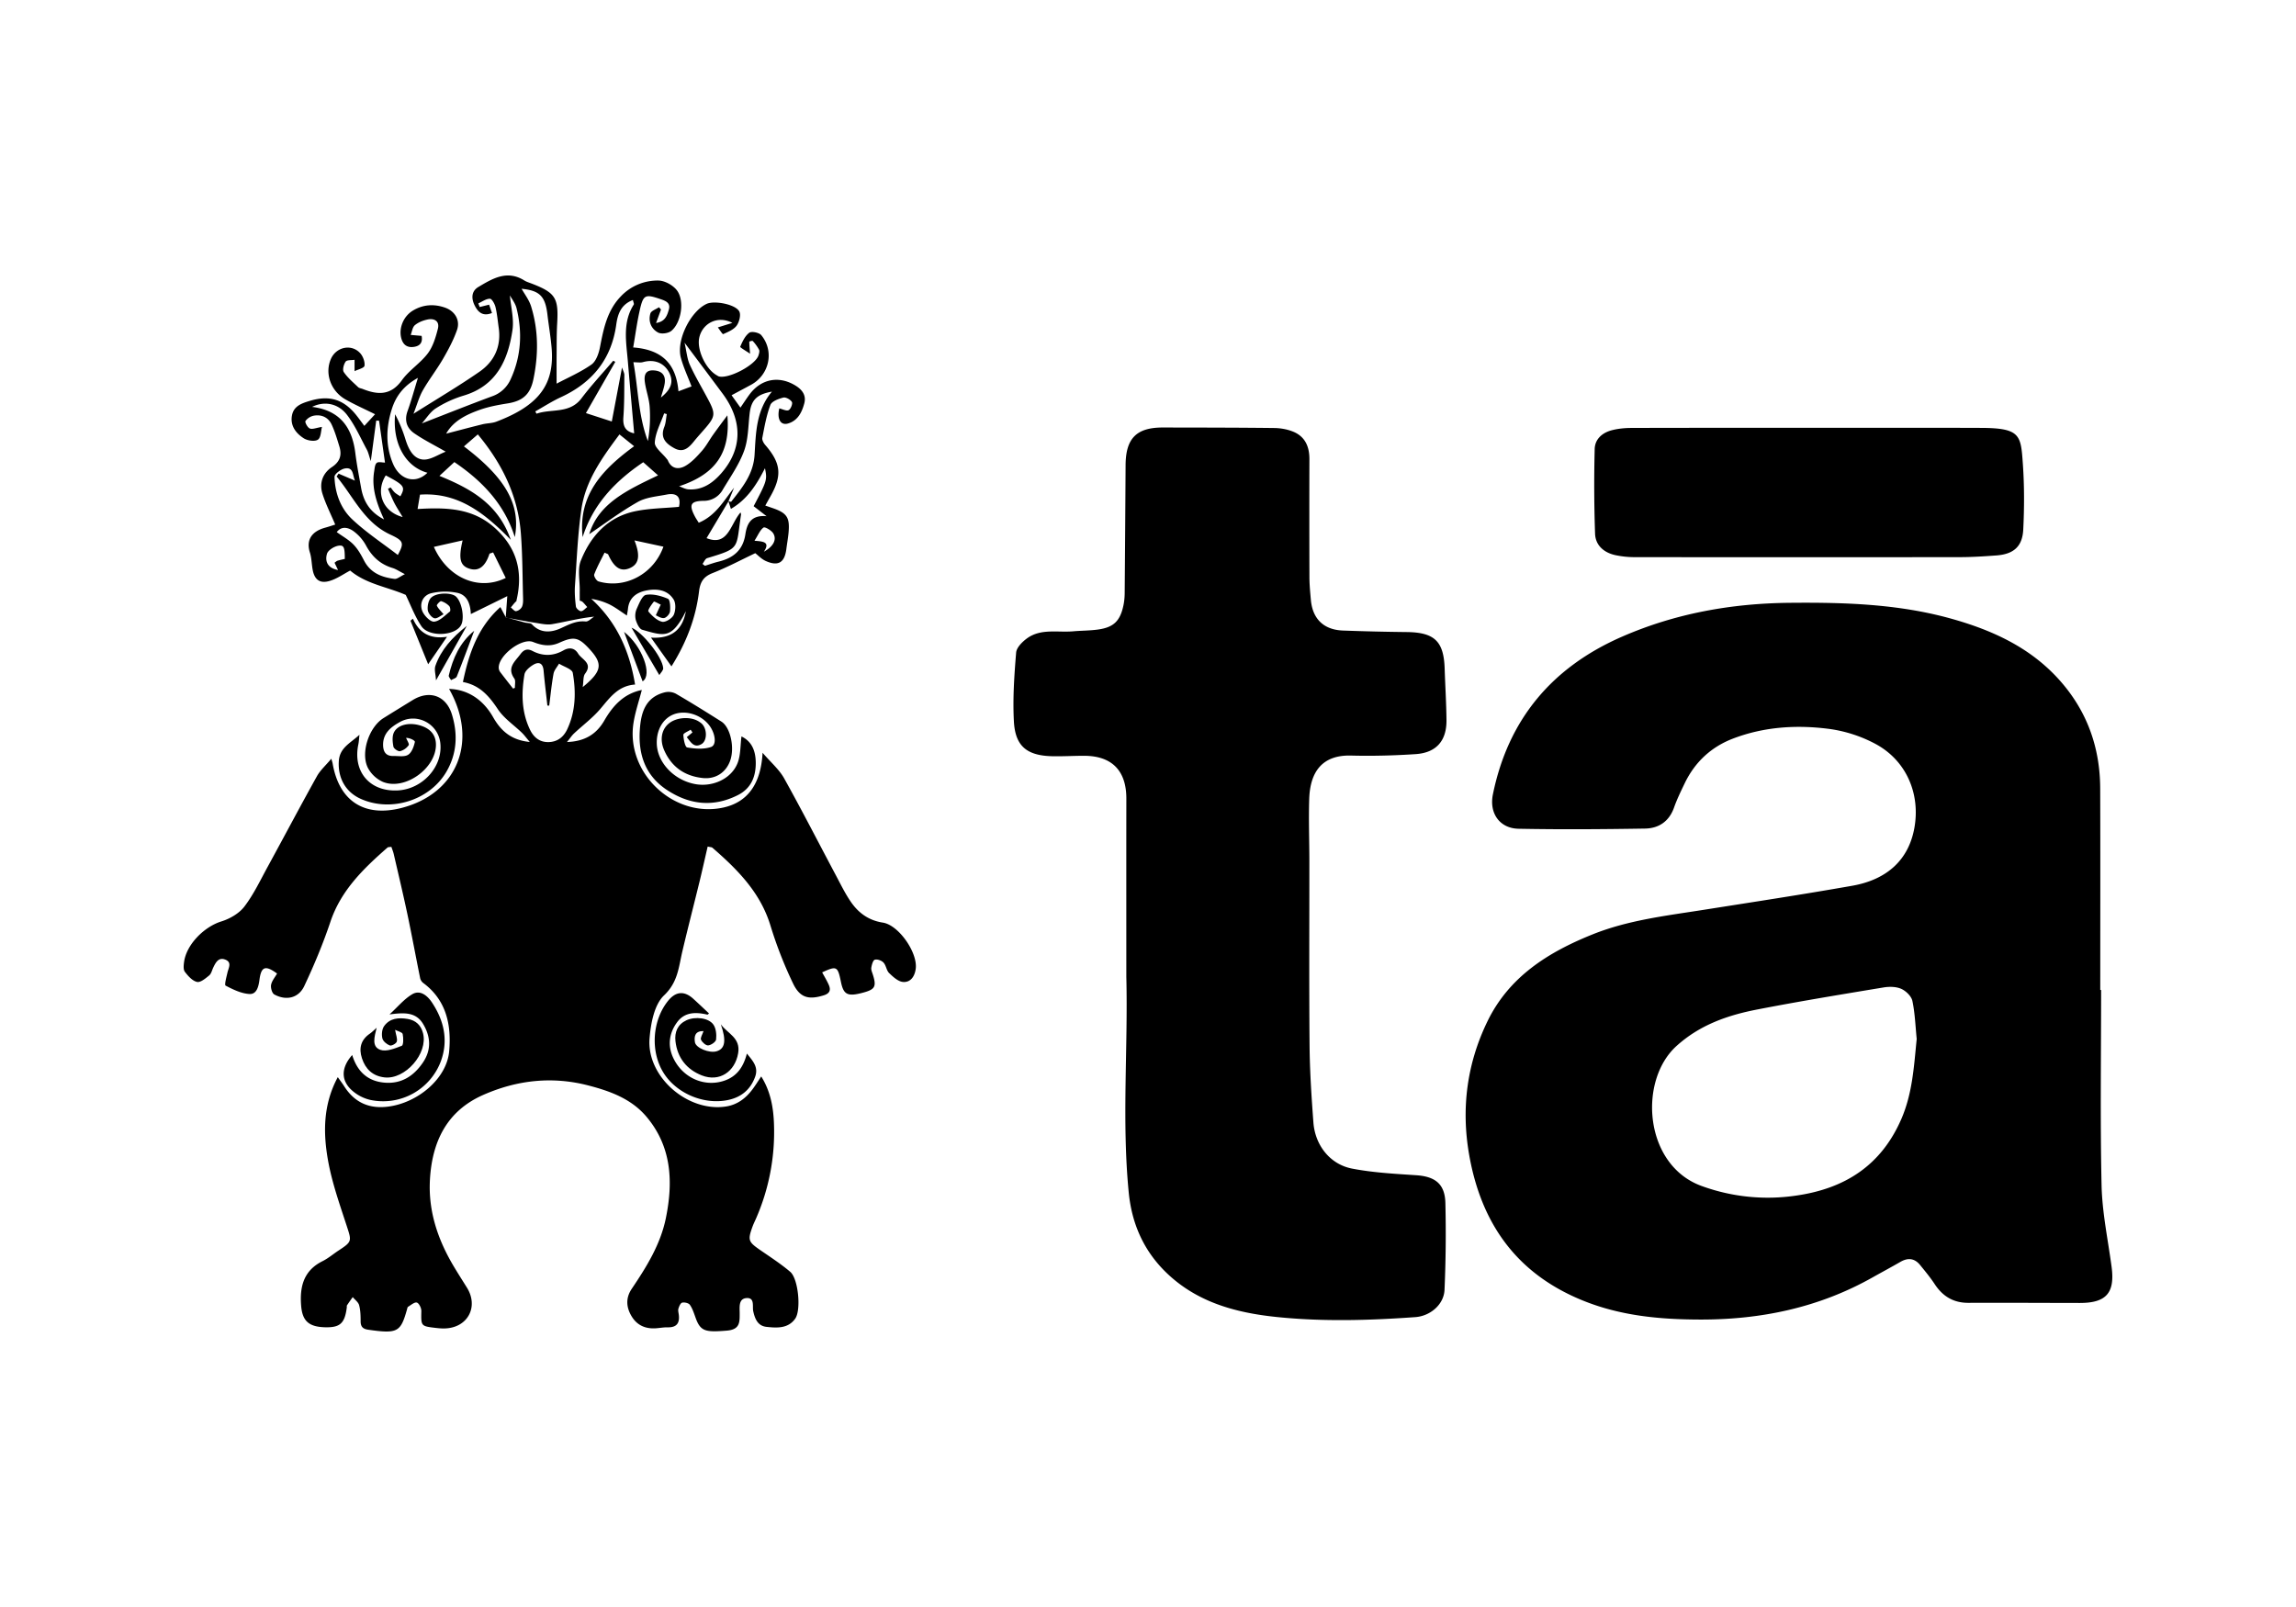 <svg xmlns="http://www.w3.org/2000/svg" width="100" height="70"><g fill="#000" fill-rule="evenodd"><path d="M83.48 45.254c-.056-.553-.074-1.114-.188-1.655-.044-.205-.28-.434-.484-.525-.225-.1-.523-.103-.775-.061-1.836.304-3.674.605-5.5.96-1.289.25-2.498.669-3.517 1.592-1.676 1.519-1.413 5.207 1.119 6.104a8.4 8.4 0 0 0 4.108.408c2.113-.306 3.689-1.311 4.567-3.332.488-1.125.55-2.3.67-3.49m8.032-2.132c0 2.838-.043 5.678.02 8.515.027 1.18.277 2.357.435 3.534.154 1.142-.225 1.584-1.382 1.584-1.617-.001-3.235-.013-4.852-.005-.65.002-1.116-.28-1.467-.812-.193-.293-.418-.566-.64-.838-.243-.298-.532-.322-.86-.132-.394.228-.796.442-1.192.665-2.334 1.32-4.86 1.85-7.519 1.845-1.788-.003-3.536-.166-5.216-.87-2.823-1.18-4.328-3.35-4.848-6.288-.358-2.028-.104-3.984.795-5.835.945-1.946 2.648-3.009 4.573-3.783 1.54-.619 3.177-.81 4.8-1.065 2.17-.342 4.344-.673 6.509-1.054 1.554-.273 2.465-1.16 2.71-2.516.27-1.495-.353-2.944-1.694-3.664a6 6 0 0 0-1.986-.649c-1.422-.19-2.85-.104-4.21.414-.959.364-1.669 1.027-2.115 1.956-.165.344-.334.689-.46 1.047-.214.608-.666.911-1.266.92-1.835.03-3.672.044-5.507.008-.827-.016-1.284-.68-1.119-1.494.666-3.27 2.575-5.537 5.61-6.866 2.33-1.02 4.784-1.458 7.323-1.482 2.356-.022 4.702.047 6.99.68 1.805.5 3.478 1.255 4.76 2.693 1.197 1.343 1.762 2.928 1.768 4.713.01 2.926.003 5.853.003 8.779zM33.269 24.033c.42-.233.57-.53.41-.798-.08-.133-.364-.297-.423-.256-.152.106-.231.318-.396.576.39.03.694.053.409.478m-18.252.313c0-.51-.038-.616-.286-.573-.186.033-.446.196-.491.353-.094.327.028.623.483.704l-.153-.318c.057-.04.09-.075.128-.087.096-.03.196-.05.319-.079m1.784-3.638c-.45.713-.158 1.572.736 1.815-.162-.272-.273-.441-.365-.62-.101-.2-.184-.408-.275-.613l.117-.057c.06.076.113.16.184.224s.156.108.238.163c.23-.41.178-.482-.635-.912m-2.134 2.471c.258.187.525.332.727.54.19.196.332.446.458.692.281.547.773.737 1.329.805.115.015.247-.107.453-.206-.252-.128-.386-.223-.536-.268-.537-.162-.902-.5-1.164-.994a1.9 1.9 0 0 0-.513-.592c-.26-.198-.556-.244-.754.023m12.92-7.4c.21 1.145.21 2.32.63 3.433a6 6 0 0 0 .078-1.499c-.027-.362-.162-.714-.21-1.076-.033-.256 0-.52.373-.503.366.016.545.208.492.568-.03.197-.102.387-.165.614.455-.36.559-.697.362-1.082-.223-.432-.653-.598-1.146-.46-.107.03-.229.005-.414.005m-10.26 8.395c.276-.514.268-.612-.325-.887-1.145-.53-1.606-1.648-2.341-2.53l.084-.126.715.305c-.109-.245-.057-.608-.452-.527-.171.035-.442.24-.439.361.02.707.266 1.38.776 1.856.612.574 1.324 1.043 1.981 1.548m4.152-.111-.157.053q-.268.831-.85.663c-.427-.123-.516-.422-.322-1.24l-1.252.283c.593 1.342 1.94 1.937 3.13 1.353q-.275-.556-.549-1.112m5.005.077-.152-.067c-.155.314-.326.622-.45.948-.028.071.095.278.184.304 1.153.34 2.4-.31 2.83-1.512l-1.262-.273c.277.695.186 1.056-.234 1.22-.378.147-.658-.042-.916-.62m-4.136 5.855.08-.033c-.007-.138.04-.312-.027-.406-.335-.474.033-.742.266-1.059.143-.194.298-.26.525-.142.45.235.904.228 1.345-.022.266-.151.497-.107.646.14.159.261.65.412.301.873-.09.12-.063.33-.103.584.848-.695.887-1.013.29-1.662-.465-.503-.666-.562-1.308-.271-.402.182-.762.12-1.143-.032-.501-.2-1.554.62-1.495 1.157a.34.34 0 0 0 .067.159q.275.36.556.714m-.139-17.129c.044.508.183 1.021.113 1.505-.193 1.323-.704 2.446-2.15 2.868a4.8 4.8 0 0 0-1.191.55c-.246.157-.413.437-.607.654 1.047-.406 2.045-.805 3.053-1.178a1.37 1.37 0 0 0 .815-.746c.46-1 .516-2.038.257-3.093-.053-.215-.207-.405-.29-.56m-5.698 5.459-.124-.004-.236 1.765c-.078-.23-.105-.375-.172-.499-.277-.512-.513-1.058-.864-1.515-.393-.513-.999-.61-1.521-.348 1.213.15 1.745.893 1.883 2.01.063.508.162 1.013.252 1.518.104.583.373 1.052 1 1.375-.332-.719-.552-1.38-.43-2.103.02-.127.03-.294.111-.361.075-.061.24-.013.359-.013zm2.107 2.268c-.955-.26-1.528-1.274-1.408-2.548q.277.527.45 1.092c.129.412.33.837.757.88.322.031.673-.221.997-.342-.51-.294-.964-.518-1.374-.803-.325-.226-.435-.561-.287-.97.164-.454.29-.922.45-1.442-.608.336-.959.784-1.14 1.37-.248.794-.274 1.589.053 2.365.302.719.985.903 1.502.398m.815-1.703c.53-.138 1.056-.279 1.584-.409.198-.048.415-.042.603-.114 1.855-.705 2.542-1.622 2.405-3.222-.041-.482-.125-.96-.181-1.44-.095-.812-.347-1.05-1.125-1.126.126.228.324.48.413.766.325 1.046.323 2.111.1 3.179-.138.658-.464.944-1.127 1.049-.404.064-.813.14-1.197.275-.596.21-1.164.487-1.475 1.042m8.133-5.822c-.519.198-.66.609-.724 1.068-.208 1.512-1.046 2.536-2.415 3.167-.384.177-.742.41-1.112.618l.054.1c.648-.228 1.438.016 1.956-.668.43-.57.92-1.095 1.385-1.64l.09.048-1.28 2.233 1.127.366.446-2.354c.046.145.102.237.101.33-.005.612.003 1.227-.042 1.837-.028.383.077.616.47.704-.092-1.05-.187-2.086-.274-3.123-.07-.843-.245-1.7.256-2.487.02-.033-.018-.104-.038-.2M25.25 26.164c0-.19-.002-.316 0-.442.007-.436-.104-.92.047-1.3.432-1.08 1.181-1.907 2.376-2.154.62-.128 1.266-.131 1.899-.19.098-.424-.089-.623-.534-.536-.428.084-.898.117-1.263.325-.762.432-1.468.966-2.112 1.4.41-1.354 1.694-1.935 2.998-2.561l-.645-.572c-1.234.831-2.187 1.84-2.64 3.262-.205-1.854.896-2.972 2.242-3.959l-.638-.514c-.748 1.006-1.474 2.008-1.656 3.247-.162 1.099-.204 2.217-.281 3.327-.022.306.002.618.04.923.01.08.146.203.224.203.09 0 .18-.115.27-.18-.07-.076-.132-.16-.208-.228-.04-.036-.104-.045-.12-.051m-6.11-5.435c1.352.552 2.56 1.211 3.107 2.785-1.147-1.173-2.3-2.08-3.954-1.968l-.105.626c1.232-.072 2.378-.05 3.337.8.966.855 1.285 1.903.96 3.226.063-.037.006-.016-.033.023-.073.075-.136.16-.203.241.077.058.161.17.23.161a.38.38 0 0 0 .253-.185c.053-.112.055-.256.051-.386-.026-.94-.024-1.882-.096-2.818-.126-1.633-.813-3.036-1.875-4.312l-.605.523c1.815 1.372 2.48 2.54 2.216 3.951-.45-1.43-1.41-2.44-2.633-3.268zm4.781 10.009-.08-.006c-.055-.509-.12-1.017-.165-1.526-.029-.317-.201-.395-.443-.252-.161.095-.362.262-.389.423-.139.82-.13 1.641.243 2.412.154.318.405.54.793.536.399-.005.666-.218.827-.56.369-.787.386-1.627.24-2.457-.03-.163-.39-.268-.598-.4-.083.147-.212.285-.24.44-.084.46-.128.926-.188 1.39m5.656-9.557c.135.047.268.125.406.135.615.044 1.068-.28 1.443-.713.914-1.052.924-2.278.047-3.458-.522-.703-1.047-1.402-1.657-2.218.089.387.11.701.232.968.244.531.549 1.035.821 1.554.295.562.277.705-.13 1.18-.172.201-.352.395-.518.601-.226.282-.47.505-.856.291-.362-.2-.618-.448-.433-.92.07-.174.075-.374.11-.563l-.115-.032c-.147.42-.38.837-.407 1.266-.014.225.332.473.515.71.018.023.042.045.053.07.158.384.48.405.763.243.275-.157.506-.41.72-.653.19-.216.327-.48.496-.716.211-.296.43-.586.614-.834.136 1.61-.487 2.554-2.104 3.09m2.152.656c.042.005.11.03.122.012.475-.61.963-1.185 1.015-2.041.058-.943.062-1.931.756-2.75-.66.115-.902.37-.97.947-.065.55-.058 1.13-.244 1.637-.218.598-.6 1.137-.93 1.691a.94.94 0 0 1-.836.482c-.561.01-.645.166-.38.671.05.097.114.188.172.283.743-.309 1.088-.957 1.539-1.525zc-.326.55-.653 1.098-.954 1.603.94.377 1.034-.614 1.48-1.12.015.058.024.073.022.086-.231 1.505 0 1.46-1.476 1.906-.085.026-.136.165-.203.251l.105.082c.195-.06.387-.131.585-.179.641-.154 1.07-.49 1.177-1.192.066-.436.229-.853.923-.79l-.563-.435c.582-1.105.594-1.144.494-1.654-.361.706-.765 1.355-1.484 1.771zM22.027 26.9l.067-.932-1.587.78c-.018-.381-.124-.816-.572-.92a2.6 2.6 0 0 0-1.145.011c-.349.08-.53.424-.402.766.077.205.354.489.518.474.242-.02.47-.268.688-.44.036-.027.018-.193-.03-.24a.83.83 0 0 0-.35-.213c-.046-.012-.203.158-.188.194.05.116.155.21.293.377-.125.06-.289.205-.402.173-.125-.035-.273-.226-.287-.362-.018-.176.031-.424.15-.535.248-.231.88-.224 1.075-.051.257.228.388.933.23 1.24-.248.482-1.41.544-1.736.049-.285-.433-.47-.931-.678-1.358-.802-.35-1.719-.47-2.42-1.06-.283.148-.57.356-.89.451-.436.13-.668-.057-.746-.5-.043-.245-.044-.502-.118-.737-.174-.55.082-.92.659-1.08.164-.045.326-.1.444-.137-.193-.459-.413-.889-.556-1.343-.147-.465.012-.895.414-1.163.36-.24.437-.53.32-.905-.098-.32-.193-.644-.334-.946-.145-.31-.432-.445-.768-.388a.6.6 0 0 0-.371.233c-.035.054.09.288.189.327.117.046.283-.03.529-.069-.046.167-.042.468-.178.556-.139.092-.457.043-.62-.063-.34-.22-.592-.548-.508-.996.078-.41.43-.527.771-.63.873-.265 1.5-.062 2.06.66.1.127.194.259.32.428l.467-.507c-.452-.225-.878-.412-1.281-.641-.657-.373-.922-1.147-.637-1.778.234-.519.9-.656 1.274-.236.121.136.208.371.184.544-.013.097-.283.16-.433.234v-.495c-.134.023-.332 0-.388.08-.084.117-.147.358-.081.455.166.246.404.446.623.655.049.047.135.055.203.082.654.26 1.223.291 1.705-.382.312-.435.804-.74 1.128-1.168.226-.3.345-.702.44-1.077.08-.323-.15-.462-.449-.4-.195.04-.401.12-.551.245-.107.088-.127.28-.185.427l.475.041c.04.199.008.423-.318.477-.312.052-.501-.09-.574-.403-.1-.426.106-.93.512-1.175.441-.266.917-.298 1.397-.13.434.15.674.547.525.975-.152.438-.377.856-.61 1.259-.273.469-.61.901-.879 1.372-.161.283-.247.61-.407 1.019 1.038-.657 1.98-1.211 2.875-1.832.645-.447.954-1.101.838-1.912-.043-.304-.07-.613-.142-.911-.034-.138-.16-.359-.243-.357-.169.002-.336.128-.504.204l.06.157.41-.102c.04.113.08.23.125.363-.39.157-.597-.028-.743-.308-.158-.305-.168-.635.148-.824.617-.368 1.252-.754 2-.288.098.062.214.096.324.138 1.038.399 1.177.627 1.111 1.74-.026.44-.02.882-.024 1.322s-.001.88-.001 1.297c.493-.261 1.037-.496 1.513-.828.202-.14.32-.475.373-.743.158-.812.311-1.615.921-2.24a2.2 2.2 0 0 1 1.62-.68c.273 0 .626.193.802.412.356.443.21 1.419-.233 1.782-.132.107-.432.148-.576.071-.305-.162-.435-.49-.335-.83.035-.117.244-.183.374-.272l.088.101-.215.585c.399-.058.482-.33.555-.577.083-.28-.108-.377-.343-.456-.691-.235-.769-.211-.928.503-.117.525-.188 1.06-.28 1.596 1.24.092 1.869.698 1.971 1.91l.57-.213c-.165-.434-.353-.833-.466-1.25-.205-.76.416-2.014 1.125-2.346.327-.153 1.246.013 1.419.328.081.148.002.46-.113.62-.129.175-.375.275-.587.37-.03.012-.157-.196-.233-.292l.633-.197c-.651-.343-1.32.032-1.445.66-.104.53.292 1.362.775 1.628.025.014.05.034.077.042.424.124 1.593-.49 1.73-.912.025-.08.057-.187.025-.25a1.8 1.8 0 0 0-.274-.379c-.018-.02-.15.019-.15.03 0 .138.014.277.034.524-.18-.124-.444-.274-.43-.304.095-.224.21-.473.395-.61.1-.075.428-.008.522.105.579.702.352 1.731-.446 2.163-.269.146-.539.29-.847.454l.386.54c.142-.208.258-.386.383-.557.507-.696 1.29-.85 2.019-.401.287.177.471.42.38.768-.103.393-.286.76-.712.882-.332.094-.485-.214-.377-.659.141.033.308.125.406.077.091-.044.185-.282.142-.356-.062-.106-.266-.22-.374-.192-.207.053-.501.161-.562.32-.173.458-.258.95-.352 1.434-.018.093.056.228.126.309.69.796.746 1.332.222 2.251-.071.124-.14.25-.218.39l.319.11c.628.216.756.411.693 1.08-.022.232-.065.464-.094.697-.074.596-.352.772-.898.527-.192-.087-.347-.256-.457-.34-.626.297-1.226.618-1.855.865-.397.156-.543.384-.594.8-.14 1.148-.541 2.213-1.201 3.265l-.892-1.253c.906.059 1.38-.353 1.52-1.153-.045.087-.087.177-.136.262-.535.922-.839.816-1.765.55-.13-.038-.238-.278-.285-.445a.75.75 0 0 1 .047-.473c.102-.225.235-.573.402-.602.303-.054.659.045.955.17.096.041.111.367.09.554-.012.11-.16.274-.262.286-.136.016-.286-.094-.356-.12l.215-.465c-.104-.046-.281-.152-.3-.13-.106.132-.278.378-.237.429.157.19.37.393.595.447.145.035.435-.144.507-.298.087-.189.1-.506-.005-.673-.263-.42-.725-.48-1.177-.393-.428.083-.762.31-.811.803-.009.085-.027.169-.046.29-.267-.174-.495-.35-.748-.478a2.8 2.8 0 0 0-.803-.248c1.1 1.003 1.664 2.253 1.907 3.733-.742.05-1.1.575-1.513 1.06-.337.396-.764.712-1.146 1.07-.098.092-.172.208-.306.373.781-.027 1.285-.346 1.626-.937.373-.643.842-1.167 1.633-1.33-.123.477-.282.941-.36 1.419-.356 2.188 1.749 4.174 3.908 3.703 1.046-.228 1.639-1.013 1.711-2.387.356.415.721.724.94 1.115.777 1.394 1.504 2.816 2.254 4.225.206.388.4.787.647 1.148.333.486.774.814 1.394.91.7.108 1.526 1.313 1.436 2.01-.043.33-.221.6-.55.576-.213-.016-.434-.22-.607-.386-.119-.114-.132-.335-.247-.458-.082-.09-.27-.158-.378-.125-.081.024-.132.22-.153.347-.015.093.035.2.066.297.165.523.1.647-.413.787-.68.185-.861.1-.976-.465-.14-.683-.182-.707-.818-.415.096.177.2.348.282.53.103.224.063.383-.207.468-.662.206-1.045.114-1.347-.525a18 18 0 0 1-.974-2.494c-.438-1.455-1.44-2.46-2.536-3.41-.029-.025-.082-.021-.204-.05-.114.492-.222.98-.34 1.468-.254 1.04-.522 2.075-.767 3.117-.158.676-.19 1.327-.795 1.9-.425.403-.575 1.22-.629 1.869-.137 1.667 1.658 3.225 3.324 2.97.491-.074.862-.353 1.154-.742.132-.175.247-.363.385-.568.412.656.534 1.368.557 2.103a9.4 9.4 0 0 1-.796 4.116c-.048.107-.1.213-.14.323-.213.588-.183.662.328 1.016.446.308.904.604 1.315.953.353.3.483 1.666.216 2.041-.31.435-.794.406-1.247.357-.376-.04-.503-.333-.58-.68-.047-.208.08-.602-.295-.574-.348.027-.297.388-.296.644.001.4.02.725-.556.773-.943.078-1.153.033-1.366-.565-.07-.192-.133-.395-.247-.558-.054-.078-.231-.119-.335-.095-.073.016-.134.162-.164.262-.024.078.005.174.016.261.047.367-.093.56-.483.552-.175-.004-.35.031-.526.042-.448.028-.81-.132-1.045-.522-.24-.397-.262-.803.006-1.2.643-.953 1.25-1.93 1.484-3.072.323-1.58.26-3.108-.84-4.418-.654-.777-1.562-1.112-2.513-1.36-1.583-.416-3.122-.245-4.6.406-1.592.702-2.23 2.042-2.322 3.7-.076 1.385.355 2.633 1.058 3.802.181.302.371.599.557.898.504.815.05 1.706-.905 1.769-.146.01-.294 0-.44-.018-.668-.077-.657-.078-.644-.738.003-.128-.099-.337-.195-.367-.1-.03-.256.107-.381.182-.03.017-.037.078-.049.12-.278.975-.398 1.067-1.692.879-.238-.035-.327-.137-.327-.372 0-.233-.006-.475-.066-.697-.036-.132-.182-.235-.278-.351q-.128.177-.25.358c-.015.021-.005.058-.008.087-.087.699-.293.887-.952.869-.701-.02-.981-.272-1.036-.926-.07-.836.103-1.544.933-1.955.248-.123.463-.31.697-.463.59-.386.57-.41.357-1.063-.308-.944-.645-1.892-.818-2.865-.214-1.204-.217-2.428.426-3.623.11.156.202.276.283.403.45.703 1.084.988 1.915.88 1.292-.167 2.546-1.22 2.653-2.407.103-1.139-.116-2.228-1.13-2.979a.37.37 0 0 1-.133-.205c-.189-.93-.36-1.862-.556-2.79-.185-.875-.393-1.746-.594-2.617-.025-.108-.069-.212-.104-.317-.083.014-.14.005-.167.03-1.043.914-2.027 1.86-2.489 3.238-.32.954-.711 1.89-1.14 2.8-.249.526-.793.642-1.303.362-.099-.054-.164-.288-.14-.419.034-.175.17-.331.26-.492-.511-.375-.69-.305-.766.27-.037.285-.116.64-.436.621-.356-.02-.714-.195-1.039-.365-.057-.03.036-.371.08-.564.047-.208.206-.45-.093-.568-.291-.116-.416.12-.522.34-.058.119-.087.272-.18.348-.158.13-.38.317-.53.283-.203-.046-.39-.257-.529-.44-.073-.096-.054-.285-.035-.427.103-.767.877-1.535 1.621-1.767.372-.115.777-.348 1.007-.65.404-.53.695-1.149 1.018-1.739.716-1.31 1.414-2.631 2.14-3.936.146-.262.385-.472.628-.763.032.116.049.161.057.208.283 1.643 1.385 2.352 3.004 1.935 2.436-.628 3.351-2.923 2.067-5.184.783.02 1.468.44 1.915 1.226.339.598.787 1.006 1.6 1.085-.15-.177-.237-.297-.341-.399-.351-.34-.782-.627-1.047-1.024-.381-.573-.79-1.053-1.524-1.188.262-1.245.643-2.378 1.632-3.265.09.17.163.31.237.447l.82.224c.107.03.257.015.32.083.38.41.86.351 1.263.165.355-.163.667-.332 1.074-.291.116.012.247-.137.372-.211-.635.066-1.228.222-1.83.327-.231.041-.485-.02-.725-.057-.434-.068-.865-.153-1.298-.231M49.056 42.553c0-2.588-.003-5.175.001-7.763.003-1.217-.625-1.865-1.838-1.868-.47-.001-.94.03-1.41.018-1.087-.03-1.593-.44-1.65-1.521-.053-.994.016-1.998.098-2.992.018-.223.272-.474.48-.625.607-.435 1.332-.243 2.009-.303.365-.032.735-.027 1.098-.08.663-.097.941-.373 1.083-1.034.04-.185.057-.378.058-.568q.023-2.778.039-5.556c.007-1.166.473-1.64 1.62-1.639 1.618.003 3.235.003 4.852.022.273.003.562.053.815.154.527.21.72.65.719 1.199q-.007 2.58.001 5.161c.002.322.033.645.062.967.073.835.56 1.31 1.4 1.341q1.387.051 2.775.066c1.21.014 1.616.4 1.653 1.597.024.748.072 1.497.079 2.245.008.895-.447 1.416-1.342 1.475-.936.062-1.878.087-2.816.063-1.247-.032-1.78.701-1.82 1.88-.03.909.006 1.82.006 2.73.002 2.676-.015 5.353.009 8.03.01 1.114.084 2.23.167 3.343.074.992.724 1.822 1.682 2.008.915.177 1.858.227 2.791.289.821.054 1.252.37 1.275 1.199a56 56 0 0 1-.037 3.79c-.026.642-.62 1.145-1.271 1.192-2.01.144-4.02.202-6.028-.004-1.798-.184-3.502-.645-4.843-1.957-.969-.95-1.482-2.122-1.613-3.475-.305-3.125-.027-6.257-.104-9.384M78.747 18.636c2.514 0 5.029-.006 7.543.003 1.714.006 1.726.323 1.813 1.563.067.95.065 1.91.018 2.862-.036.743-.42 1.072-1.158 1.13-.54.04-1.084.075-1.626.075q-7.08.008-14.16 0a4 4 0 0 1-.785-.08c-.513-.1-.898-.417-.92-.933a61 61 0 0 1-.017-3.69c.009-.443.333-.717.746-.825.28-.073.58-.1.871-.1 2.559-.008 5.117-.005 7.675-.005"/><path d="m29.912 32.11.248-.206-.081-.119c-.112.075-.318.152-.316.223.007.194.075.535.165.55.34.06.724.089 1.04-.02.257-.089.189-.591-.076-.941-.352-.465-1.022-.676-1.537-.485-.473.175-.767.676-.75 1.279.023.82.74 1.584 1.656 1.76.767.15 1.598-.224 1.866-.919.135-.35.115-.76.167-1.153.452.215.615.63.622 1.126.009.616-.198 1.134-.773 1.426-1.066.541-2.102.43-3.086-.215-.946-.62-1.264-1.544-1.19-2.627.049-.738.236-1.412 1.074-1.628a.7.7 0 0 1 .489.053c.672.39 1.333.802 1.99 1.218.394.25.583 1.129.384 1.696-.182.52-.636.822-1.198.762-.774-.083-1.347-.472-1.67-1.192-.207-.457-.13-.905.182-1.173.332-.285.957-.33 1.324-.093.05.032.099.066.139.108.222.233.22.724-.024.87-.323.191-.464-.073-.645-.3M15.656 32.006c-.021.193-.025.306-.048.415-.25 1.189.493 2.067 1.705 2.01 1.098-.05 1.993-1.052 1.862-2.083-.104-.826-1.013-1.307-1.751-.901-.387.213-.747.486-.739 1.008.005.292.123.483.445.476.219-.005.482.049.644-.053.159-.098.25-.354.295-.557.015-.063-.215-.181-.383-.18.042.11.15.267.113.32a.68.68 0 0 1-.374.261c-.084.018-.274-.111-.29-.198-.038-.2-.062-.447.022-.619.166-.341.665-.447 1.14-.305.46.137.692.423.69.847-.005 1.029-1.354 1.995-2.306 1.613a1.38 1.38 0 0 1-.654-.605c-.336-.654.043-1.78.674-2.174q.635-.395 1.273-.786c.723-.445 1.452-.203 1.707.621.266.857.224 1.716-.244 2.51-.734 1.245-2.422 1.766-3.737 1.166-.66-.3-.99-.92-.943-1.64.037-.582.497-.776.9-1.146M32.53 45.892c.26.325.513.584.359 1.012-.205.565-.608.89-1.178 1.011-1.066.225-2.274-.298-2.826-1.207-.563-.926-.474-2.254.208-3.107.336-.42.71-.453 1.107-.09.227.206.449.417.681.635-.04.03-.06.054-.072.051-.498-.116-.986-.123-1.32.333-.365.499-.423 1.062-.133 1.62.435.838 1.365 1.21 2.197.922.551-.19.829-.604.977-1.18M15.34 45.957c.215.702.658 1.137 1.403 1.202.734.064 1.269-.283 1.669-.864.384-.557.351-1.139.013-1.697-.323-.533-.849-.488-1.46-.411.361-.33.639-.674.996-.882.349-.202.664.079.85.358.52.78.724 1.636.396 2.549a2.686 2.686 0 0 1-3.076 1.7 1.8 1.8 0 0 1-.636-.284c-.644-.45-.697-1.06-.156-1.671"/><path d="M30.642 44.913c-.36-.008-.42.214-.375.488.042.25.624.483.937.394.383-.11.436-.47.191-1.177.282.4.873.583.754 1.262-.14.808-.818 1.263-1.58.965-.668-.261-1.068-.774-1.15-1.491-.044-.391.09-.731.477-.911.384-.178.977-.108 1.18.195.113.168.136.432.113.642-.012.104-.217.245-.345.257-.1.009-.262-.134-.312-.247-.037-.084.061-.227.11-.377M16.404 44.77c-.098.403-.226.823.162.96.264.093.638-.062.935-.177.073-.029.075-.345.037-.512-.019-.08-.21-.12-.33-.182.04.237.111.392.073.514-.026.085-.228.194-.305.166-.132-.05-.293-.182-.322-.307-.04-.166-.02-.398.073-.531.248-.351.632-.383 1.03-.316.358.061.578.274.667.618.23.884-.778 2.036-1.684 1.927-.508-.061-.822-.359-.976-.833-.143-.44-.047-.807.35-1.076.084-.056.154-.132.29-.252M18.648 28.934l-.77-1.896.105-.087c.274.61.728.901 1.487.787zM20.653 27.478c-.25.665-.495 1.333-.759 1.993-.029.073-.163.104-.248.154-.036-.067-.114-.145-.1-.201.178-.749.478-1.434 1.107-1.946M27.18 27.524c.785.605 1.254 1.883.808 2.155zM18.991 29.636c-.015-.256-.086-.469-.027-.635.247-.7.727-1.232 1.368-1.738zM28.716 29.407l-1.211-2.065c.459.179 1.339 1.262 1.38 1.76.008.1-.112.208-.17.305"/></g></svg>